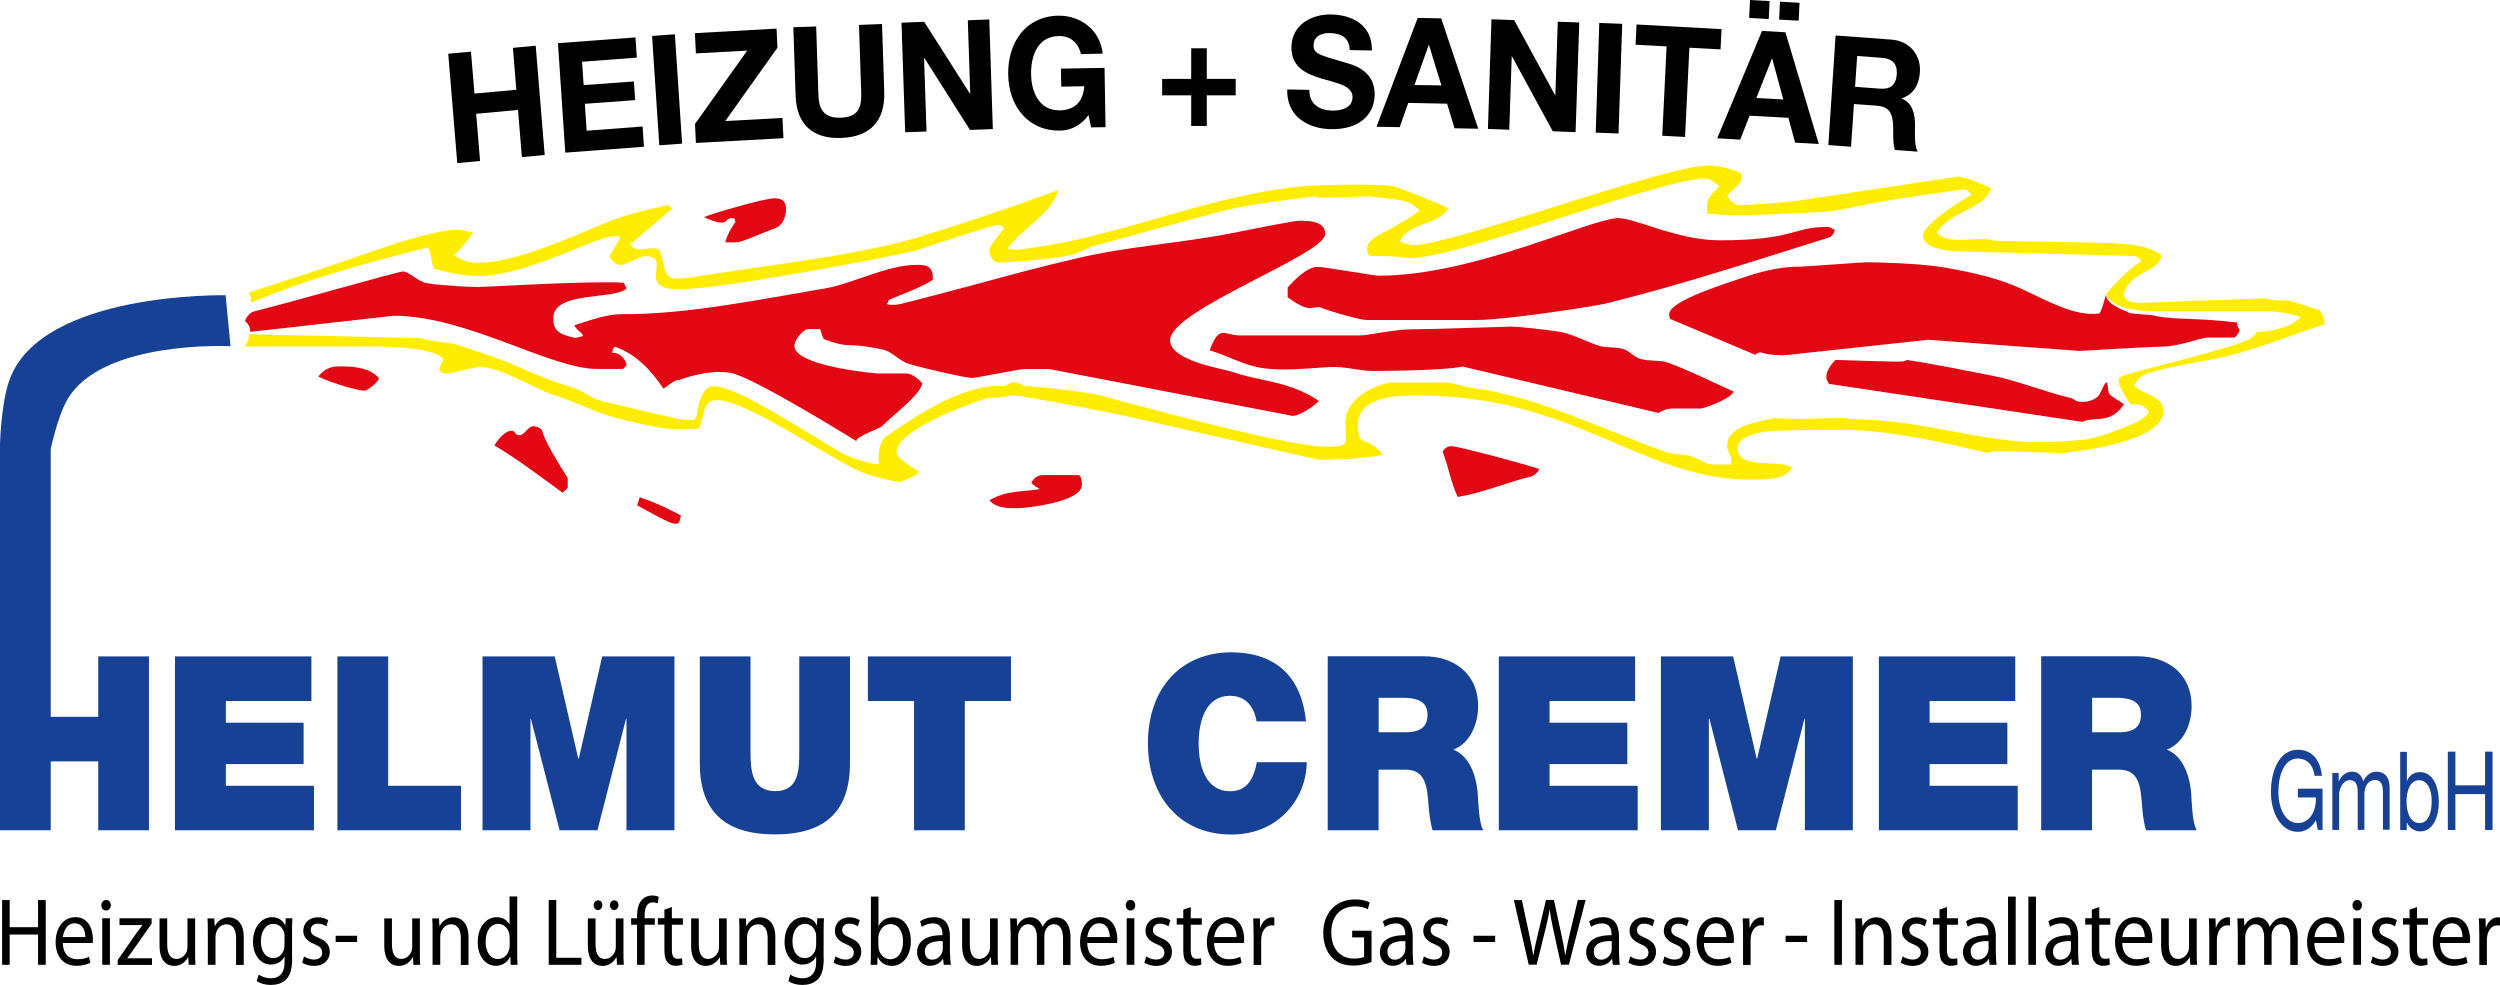 <?xml version="1.0" encoding="UTF-8"?>
<svg id="Ebene_1" data-name="Ebene 1" xmlns="http://www.w3.org/2000/svg" width="224.71" height="88.53" viewBox="0 0 224.71 88.53">
  <defs>
    <style>
      .cls-1 {
        fill: #164194;
      }

      .cls-1, .cls-2, .cls-3, .cls-4 {
        fill-rule: evenodd;
      }

      .cls-2 {
        fill: #e30613;
      }

      .cls-3 {
        fill: #ffed00;
      }

      .cls-4 {
        fill: #010000;
      }
    </style>
  </defs>
  <polygon class="cls-4" points=".87 80.9 .87 83.34 3.42 83.34 3.42 80.9 4.11 80.9 4.11 86.72 3.42 86.72 3.42 84 .87 84 .87 86.72 .19 86.72 .19 80.9 .87 80.9 .87 80.9"/>
  <path class="cls-4" d="m5.65,84.77c.02,1.03.61,1.45,1.3,1.45.49,0,.79-.09,1.05-.22l.12.54c-.24.12-.66.27-1.26.27-1.17,0-1.86-.85-1.86-2.12,0-1.26.67-2.25,1.78-2.25,1.24,0,1.57,1.2,1.57,1.97,0,.16-.02.28-.02.35h-2.66Zm2.02-.54c0-.48-.18-1.24-.96-1.24-.7,0-1,.71-1.06,1.24h2.01Z"/>
  <path class="cls-4" d="m9.96,81.37c0,.26-.16.47-.44.47-.24,0-.41-.21-.41-.47s.18-.48.43-.48.42.21.42.47h0Zm-.77,5.35v-4.18h.69v4.18h-.69Z"/>
  <path class="cls-4" d="m10.59,86.28l1.71-2.46c.16-.22.32-.42.49-.65v-.02h-2.05v-.61h2.89v.48s-1.7,2.43-1.7,2.43c-.16.23-.31.44-.49.66v.02h2.22v.6h-3.08v-.44h0Z"/>
  <path class="cls-4" d="m17.54,85.58c0,.43,0,.81.03,1.14h-.61l-.04-.68h-.02c-.18.34-.58.78-1.25.78-.59,0-1.31-.36-1.31-1.83v-2.44h.69v2.31c0,.79.22,1.33.85,1.33.46,0,.78-.35.91-.69.04-.11.06-.25.06-.39v-2.56h.69v3.04h0Z"/>
  <path class="cls-4" d="m18.68,83.68c0-.43,0-.79-.03-1.13h.61l.04.69h.02c.19-.4.63-.79,1.25-.79.52,0,1.34.35,1.34,1.78v2.5h-.69v-2.41c0-.67-.23-1.24-.88-1.24-.45,0-.81.35-.92.78-.03.09-.05.22-.05.35v2.51h-.69v-3.05h0Z"/>
  <path class="cls-4" d="m26.26,86.12c0,.96-.17,1.55-.54,1.91-.37.38-.9.5-1.38.5s-.95-.12-1.26-.35l.17-.58c.25.17.64.33,1.11.33.7,0,1.22-.41,1.22-1.46v-.47h-.02c-.21.39-.62.7-1.21.7-.94,0-1.61-.88-1.61-2.04,0-1.42.84-2.22,1.71-2.22.66,0,1.02.38,1.18.73h.02l.03-.63h.6c-.02.3-.03.64-.03,1.15v2.43h0Zm-.68-1.93c0-.13,0-.24-.04-.35-.12-.44-.46-.8-.96-.8-.66,0-1.13.61-1.13,1.58,0,.82.38,1.5,1.12,1.5.42,0,.81-.29.95-.78.04-.13.05-.28.05-.41v-.75h0Z"/>
  <path class="cls-4" d="m27.31,85.95c.2.15.56.3.91.3.5,0,.74-.28.74-.62,0-.36-.2-.56-.7-.77-.68-.27-1-.68-1-1.18,0-.67.49-1.23,1.31-1.23.38,0,.72.12.93.26l-.17.55c-.15-.1-.42-.24-.77-.24-.41,0-.63.26-.63.57,0,.35.23.5.72.71.66.28.99.64.99,1.26,0,.73-.52,1.26-1.42,1.26-.41,0-.8-.12-1.06-.29l.17-.58h0Z"/>
  <polygon class="cls-4" points="32.1 84.11 32.1 84.67 30.17 84.67 30.17 84.11 32.1 84.11 32.1 84.11"/>
  <path class="cls-4" d="m37.74,85.58c0,.43,0,.81.03,1.14h-.61l-.04-.68h-.02c-.18.34-.58.78-1.25.78-.59,0-1.31-.36-1.31-1.83v-2.44h.69v2.31c0,.79.22,1.33.85,1.33.46,0,.78-.35.91-.69.04-.11.06-.25.06-.39v-2.56h.69v3.04h0Z"/>
  <path class="cls-4" d="m38.88,83.68c0-.43,0-.79-.03-1.13h.61l.04.69h.02c.19-.4.63-.79,1.25-.79.52,0,1.34.35,1.34,1.78v2.5h-.69v-2.41c0-.67-.23-1.24-.88-1.24-.45,0-.81.35-.92.78-.03.09-.05.22-.05.35v2.51h-.69v-3.05h0Z"/>
  <path class="cls-4" d="m46.49,80.59v5.05c0,.37,0,.79.03,1.08h-.62l-.03-.73h-.02c-.21.47-.67.82-1.29.82-.92,0-1.62-.85-1.62-2.12,0-1.39.78-2.25,1.7-2.25.58,0,.97.3,1.14.64h.02v-2.5h.69Zm-.69,3.65c0-.1,0-.22-.03-.32-.1-.48-.48-.88-.99-.88-.71,0-1.13.69-1.13,1.61,0,.85.38,1.55,1.12,1.55.46,0,.88-.34,1.01-.91.02-.1.03-.21.03-.33v-.72h0Z"/>
  <polygon class="cls-4" points="49.32 80.9 50 80.9 50 86.09 52.26 86.09 52.26 86.72 49.32 86.72 49.32 80.9 49.32 80.9"/>
  <path class="cls-4" d="m56.04,85.58c0,.43,0,.81.03,1.14h-.61l-.04-.68h-.02c-.18.34-.58.78-1.25.78-.6,0-1.31-.36-1.31-1.83v-2.44h.69v2.31c0,.79.22,1.33.85,1.33.46,0,.78-.35.91-.69.04-.11.06-.25.06-.39v-2.56h.69v3.04h0Zm-2.29-3.78c-.23,0-.39-.21-.39-.44s.18-.44.4-.44c.22,0,.38.19.38.44,0,.23-.16.44-.38.44h0Zm1.45,0c-.23,0-.38-.21-.38-.44s.17-.44.39-.44c.22,0,.38.19.38.44,0,.23-.16.44-.38.44h0Z"/>
  <path class="cls-4" d="m57.26,86.72v-3.6h-.53v-.58h.53v-.2c0-.59.12-1.12.44-1.46.26-.28.6-.39.92-.39.24,0,.45.06.59.12l-.09.59c-.1-.05-.24-.09-.44-.09-.59,0-.74.57-.74,1.21v.22h.92v.58h-.92v3.6h-.68Z"/>
  <path class="cls-4" d="m60.39,81.54v1h.99v.58h-.99v2.25c0,.52.13.81.52.81.19,0,.3-.02.4-.05l.03.57c-.13.06-.34.11-.61.11-.32,0-.58-.12-.74-.33-.2-.22-.27-.6-.27-1.09v-2.28h-.59v-.58h.59v-.77l.67-.23h0Z"/>
  <path class="cls-4" d="m65.32,85.58c0,.43,0,.81.03,1.14h-.61l-.04-.68h-.02c-.18.34-.58.78-1.25.78-.59,0-1.31-.36-1.31-1.83v-2.44h.69v2.31c0,.79.22,1.33.85,1.33.46,0,.78-.35.91-.69.04-.11.06-.25.06-.39v-2.56h.69v3.04h0Z"/>
  <path class="cls-4" d="m66.46,83.68c0-.43,0-.79-.03-1.13h.61l.04.69h.02c.19-.4.63-.79,1.25-.79.52,0,1.34.35,1.34,1.78v2.5h-.69v-2.41c0-.67-.23-1.24-.88-1.24-.45,0-.81.35-.92.78-.03.09-.05.22-.05.35v2.51h-.69v-3.05h0Z"/>
  <path class="cls-4" d="m74.04,86.12c0,.96-.17,1.55-.54,1.91-.37.38-.9.5-1.38.5s-.95-.12-1.26-.35l.17-.58c.25.17.64.33,1.11.33.7,0,1.22-.41,1.22-1.46v-.47h-.02c-.21.39-.62.7-1.21.7-.94,0-1.61-.88-1.61-2.04,0-1.42.84-2.22,1.71-2.22.66,0,1.02.38,1.18.73h.02l.03-.63h.6c-.02.3-.03.64-.03,1.15v2.43h0Zm-.68-1.93c0-.13,0-.24-.04-.35-.13-.44-.46-.8-.96-.8-.66,0-1.13.61-1.13,1.58,0,.82.38,1.5,1.12,1.5.42,0,.81-.29.95-.78.04-.13.06-.28.06-.41v-.75h0Z"/>
  <path class="cls-4" d="m75.09,85.95c.2.15.56.3.91.3.5,0,.74-.28.74-.62,0-.36-.2-.56-.7-.77-.68-.27-1-.68-1-1.18,0-.67.49-1.23,1.31-1.23.38,0,.72.12.93.26l-.17.55c-.15-.1-.42-.24-.78-.24-.41,0-.63.26-.63.57,0,.35.23.5.72.71.66.28.99.64.99,1.26,0,.73-.52,1.26-1.42,1.26-.41,0-.8-.12-1.06-.29l.17-.58h0Z"/>
  <path class="cls-4" d="m78.28,80.59h.68v2.63h.02c.24-.47.68-.77,1.29-.77.94,0,1.6.86,1.6,2.13,0,1.49-.85,2.24-1.7,2.24-.55,0-.99-.23-1.27-.79h-.02l-.03.69h-.6c.02-.28.03-.71.03-1.08v-5.05h0Zm.68,4.46c0,.1.02.19.03.28.13.53.53.89,1.03.89.72,0,1.15-.65,1.15-1.61,0-.84-.39-1.55-1.13-1.55-.47,0-.91.35-1.05.93-.02.09-.04.19-.04.31v.75h0Z"/>
  <path class="cls-4" d="m85.4,85.72c0,.36.02.72.06,1h-.63l-.06-.53h-.02c-.21.33-.62.62-1.16.62-.77,0-1.16-.6-1.16-1.2,0-1.01.81-1.56,2.28-1.55v-.09c0-.35-.09-.97-.86-.97-.35,0-.72.12-.99.31l-.16-.5c.31-.22.77-.37,1.24-.37,1.16,0,1.44.87,1.44,1.71v1.56h0Zm-.67-1.13c-.75-.02-1.6.13-1.6.94,0,.49.3.73.65.73.49,0,.81-.35.92-.7.02-.08.04-.16.04-.24v-.73h0Z"/>
  <path class="cls-4" d="m89.68,85.58c0,.43,0,.81.03,1.14h-.61l-.04-.68h-.02c-.18.34-.58.78-1.25.78-.59,0-1.31-.36-1.31-1.83v-2.44h.69v2.31c0,.79.22,1.33.85,1.33.46,0,.78-.35.91-.69.04-.11.06-.25.06-.39v-2.56h.69v3.04h0Z"/>
  <path class="cls-4" d="m90.82,83.68c0-.43,0-.79-.03-1.13h.6l.03.67h.02c.21-.4.56-.77,1.19-.77.52,0,.91.35,1.07.84h.02c.12-.23.27-.41.42-.54.23-.19.48-.29.84-.29.5,0,1.24.36,1.24,1.81v2.46h-.67v-2.37c0-.8-.27-1.29-.82-1.29-.39,0-.7.32-.81.69-.03.1-.05.24-.05.38v2.58h-.67v-2.5c0-.66-.27-1.15-.79-1.15-.43,0-.74.38-.85.76-.04.11-.05.24-.05.37v2.52s-.67,0-.67,0v-3.05h0Z"/>
  <path class="cls-4" d="m97.73,84.77c.02,1.03.61,1.45,1.3,1.45.49,0,.79-.09,1.05-.22l.12.54c-.24.12-.66.27-1.26.27-1.17,0-1.86-.85-1.86-2.12s.67-2.25,1.78-2.25c1.24,0,1.57,1.2,1.57,1.97,0,.16-.02.28-.02.35h-2.66Zm2.02-.54c0-.48-.18-1.24-.96-1.24-.7,0-1,.71-1.06,1.24h2.01Z"/>
  <path class="cls-4" d="m102.04,81.37c0,.26-.16.47-.44.47-.24,0-.41-.21-.41-.47,0-.27.18-.48.43-.48s.42.21.42.47h0Zm-.77,5.35v-4.18h.69v4.18h-.69Z"/>
  <path class="cls-4" d="m103.01,85.95c.2.15.56.3.91.3.5,0,.74-.28.74-.62,0-.36-.2-.56-.7-.77-.68-.27-1-.68-1-1.18,0-.67.49-1.23,1.31-1.23.38,0,.72.12.93.26l-.17.55c-.15-.1-.42-.24-.77-.24-.41,0-.63.26-.63.57,0,.35.23.5.72.71.66.28.99.64.99,1.26,0,.73-.52,1.26-1.42,1.26-.41,0-.8-.12-1.06-.29l.17-.58h0Z"/>
  <path class="cls-4" d="m107.03,81.54v1h.99v.58h-.99v2.25c0,.52.13.81.52.81.19,0,.3-.02.4-.05l.03.57c-.13.06-.34.11-.61.11-.32,0-.58-.12-.74-.33-.2-.22-.27-.6-.27-1.09v-2.28h-.59v-.58h.59v-.77l.67-.23h0Z"/>
  <path class="cls-4" d="m109.13,84.77c.02,1.03.61,1.45,1.3,1.45.49,0,.79-.09,1.05-.22l.12.54c-.24.12-.66.27-1.26.27-1.17,0-1.86-.85-1.86-2.12s.67-2.25,1.78-2.25c1.24,0,1.57,1.2,1.57,1.97,0,.16-.02.28-.02.35h-2.66Zm2.02-.54c0-.48-.18-1.24-.95-1.24-.7,0-1,.71-1.06,1.24h2.01Z"/>
  <path class="cls-4" d="m112.67,83.85c0-.49,0-.92-.03-1.3h.6l.02.82h.03c.17-.56.59-.92,1.05-.92.08,0,.13,0,.2.03v.72c-.07-.02-.14-.03-.23-.03-.49,0-.83.41-.92.98-.02.1-.03.22-.03.35v2.23h-.68v-2.88h0Z"/>
  <path class="cls-4" d="m123.27,86.47c-.3.12-.91.32-1.62.32-.8,0-1.46-.22-1.97-.77-.45-.48-.74-1.26-.74-2.17,0-1.74,1.09-3.01,2.86-3.01.61,0,1.09.15,1.31.27l-.16.61c-.28-.14-.63-.25-1.17-.25-1.28,0-2.12.88-2.12,2.34s.81,2.35,2.04,2.35c.45,0,.75-.07.91-.16v-1.74h-1.07v-.6h1.74v2.8h0Z"/>
  <path class="cls-4" d="m126.99,85.72c0,.36.02.72.06,1h-.63l-.05-.53h-.02c-.21.33-.62.62-1.16.62-.77,0-1.16-.6-1.16-1.2,0-1.01.81-1.56,2.28-1.55v-.09c0-.35-.09-.97-.86-.97-.35,0-.72.12-.99.31l-.16-.5c.31-.22.77-.37,1.24-.37,1.16,0,1.44.87,1.44,1.71v1.56h0Zm-.67-1.13c-.75-.02-1.61.13-1.61.94,0,.49.3.73.65.73.49,0,.81-.35.92-.7.02-.08.04-.16.04-.24v-.73h0Z"/>
  <path class="cls-4" d="m127.98,85.95c.2.15.56.3.91.3.5,0,.74-.28.74-.62,0-.36-.2-.56-.7-.77-.68-.27-1-.68-1-1.18,0-.67.49-1.23,1.31-1.23.38,0,.72.12.93.26l-.17.55c-.15-.1-.42-.24-.78-.24-.41,0-.63.26-.63.57,0,.35.23.5.72.71.66.28.99.64.99,1.26,0,.73-.52,1.26-1.42,1.26-.41,0-.8-.12-1.06-.29l.17-.58h0Z"/>
  <polygon class="cls-4" points="134.39 84.11 134.39 84.67 132.45 84.67 132.45 84.11 134.39 84.11 134.39 84.11"/>
  <path class="cls-4" d="m137.41,86.72l-1.34-5.82h.72l.63,2.94c.16.73.3,1.45.39,2.01h.02c.09-.58.25-1.27.43-2.02l.7-2.94h.71l.64,2.95c.15.69.29,1.38.37,2h.02c.11-.64.26-1.29.42-2.01l.7-2.94h.7l-1.5,5.82h-.71l-.67-3.03c-.16-.74-.27-1.31-.34-1.9h-.02c-.09.58-.21,1.15-.41,1.9l-.75,3.03h-.71Z"/>
  <path class="cls-4" d="m145.53,85.72c0,.36.02.72.06,1h-.63l-.05-.53h-.02c-.21.33-.62.62-1.16.62-.77,0-1.16-.6-1.16-1.2,0-1.01.81-1.56,2.28-1.55v-.09c0-.35-.09-.97-.86-.97-.35,0-.72.12-.99.31l-.16-.5c.31-.22.77-.37,1.24-.37,1.16,0,1.44.87,1.44,1.71v1.56h0Zm-.67-1.13c-.75-.02-1.6.13-1.6.94,0,.49.3.73.65.73.49,0,.81-.35.92-.7.02-.08.04-.16.04-.24v-.73h0Z"/>
  <path class="cls-4" d="m146.52,85.95c.2.15.56.3.91.3.5,0,.74-.28.74-.62,0-.36-.2-.56-.7-.77-.68-.27-1-.68-1-1.18,0-.67.49-1.23,1.31-1.23.38,0,.72.12.93.26l-.17.55c-.15-.1-.42-.24-.77-.24-.41,0-.63.26-.63.57,0,.35.23.5.72.71.66.28.99.64.99,1.26,0,.73-.52,1.26-1.42,1.26-.42,0-.8-.12-1.06-.29l.17-.58h0Z"/>
  <path class="cls-4" d="m149.6,85.95c.2.15.56.3.91.3.5,0,.74-.28.74-.62,0-.36-.2-.56-.7-.77-.68-.27-1-.68-1-1.18,0-.67.49-1.23,1.31-1.23.38,0,.72.12.93.26l-.17.55c-.15-.1-.42-.24-.77-.24-.41,0-.63.26-.63.57,0,.35.23.5.72.71.66.28.99.64.99,1.26,0,.73-.52,1.26-1.42,1.26-.41,0-.8-.12-1.06-.29l.17-.58h0Z"/>
  <path class="cls-4" d="m153.15,84.77c.02,1.03.61,1.45,1.3,1.45.49,0,.79-.09,1.05-.22l.12.54c-.24.12-.66.27-1.26.27-1.17,0-1.86-.85-1.86-2.12s.67-2.25,1.78-2.25c1.24,0,1.57,1.2,1.57,1.97,0,.16-.02.28-.02.35h-2.66Zm2.02-.54c0-.48-.18-1.24-.95-1.24-.7,0-1,.71-1.06,1.24h2.01Z"/>
  <path class="cls-4" d="m156.67,83.85c0-.49,0-.92-.03-1.3h.6l.02.82h.03c.17-.56.59-.92,1.05-.92.08,0,.13,0,.2.03v.72c-.07-.02-.14-.03-.24-.03-.48,0-.83.41-.92.98-.02.1-.03.22-.03.35v2.23h-.68v-2.88h0Z"/>
  <polygon class="cls-4" points="162.43 84.11 162.43 84.67 160.5 84.67 160.5 84.11 162.43 84.11 162.43 84.11"/>
  <polygon class="cls-4" points="165.56 80.9 165.56 86.72 164.88 86.72 164.88 80.9 165.56 80.9 165.56 80.9"/>
  <path class="cls-4" d="m166.78,83.68c0-.43,0-.79-.03-1.13h.61l.04.69h.02c.19-.4.63-.79,1.25-.79.52,0,1.34.35,1.34,1.78v2.5h-.69v-2.41c0-.67-.23-1.24-.88-1.24-.45,0-.81.35-.92.78-.03.09-.05.22-.05.35v2.51h-.69v-3.05h0Z"/>
  <path class="cls-4" d="m171,85.95c.2.15.56.3.91.3.5,0,.74-.28.74-.62,0-.36-.2-.56-.7-.77-.68-.27-1-.68-1-1.18,0-.67.49-1.23,1.31-1.23.38,0,.72.12.93.26l-.17.55c-.15-.1-.42-.24-.77-.24-.41,0-.63.26-.63.57,0,.35.23.5.72.71.66.28.99.64.99,1.26,0,.73-.52,1.26-1.42,1.26-.41,0-.8-.12-1.06-.29l.17-.58h0Z"/>
  <path class="cls-4" d="m175,81.54v1h.99v.58h-.99v2.25c0,.52.13.81.52.81.19,0,.3-.02.4-.05l.03.57c-.13.06-.34.11-.61.11-.32,0-.58-.12-.74-.33-.2-.22-.27-.6-.27-1.09v-2.28h-.59v-.58h.59v-.77l.67-.23h0Z"/>
  <path class="cls-4" d="m179.4,85.72c0,.36.02.72.06,1h-.63l-.05-.53h-.02c-.21.33-.62.62-1.16.62-.77,0-1.16-.6-1.16-1.2,0-1.01.81-1.56,2.28-1.55v-.09c0-.35-.09-.97-.86-.97-.35,0-.72.12-.99.31l-.16-.5c.31-.22.77-.37,1.24-.37,1.16,0,1.44.87,1.44,1.71v1.56h0Zm-.67-1.13c-.75-.02-1.6.13-1.6.94,0,.49.3.73.65.73.49,0,.81-.35.92-.7.02-.08.04-.16.04-.24v-.73h0Z"/>
  <polygon class="cls-4" points="180.49 80.59 181.18 80.59 181.18 86.72 180.49 86.72 180.49 80.59 180.49 80.59"/>
  <polygon class="cls-4" points="182.32 80.59 183 80.59 183 86.72 182.32 86.72 182.32 80.59 182.32 80.59"/>
  <path class="cls-4" d="m186.8,85.72c0,.36.02.72.06,1h-.63l-.05-.53h-.02c-.21.33-.62.62-1.16.62-.77,0-1.16-.6-1.16-1.2,0-1.01.81-1.56,2.28-1.55v-.09c0-.35-.09-.97-.86-.97-.35,0-.72.12-.99.31l-.16-.5c.31-.22.77-.37,1.24-.37,1.16,0,1.44.87,1.44,1.71v1.56h0Zm-.67-1.13c-.75-.02-1.6.13-1.6.94,0,.49.3.73.65.73.49,0,.81-.35.92-.7.02-.08.04-.16.04-.24v-.73h0Z"/>
  <path class="cls-4" d="m188.69,81.54v1h.99v.58h-.99v2.25c0,.52.13.81.52.81.19,0,.3-.02.4-.05l.03.57c-.13.06-.34.11-.61.11-.32,0-.58-.12-.74-.33-.2-.22-.27-.6-.27-1.09v-2.28h-.59v-.58h.59v-.77l.67-.23h0Z"/>
  <path class="cls-4" d="m190.76,84.77c.02,1.03.61,1.45,1.3,1.45.49,0,.79-.09,1.05-.22l.12.54c-.24.12-.66.27-1.26.27-1.17,0-1.86-.85-1.86-2.12s.67-2.25,1.78-2.25c1.24,0,1.57,1.2,1.57,1.97,0,.16-.02.28-.02.35h-2.66Zm2.02-.54c0-.48-.18-1.24-.96-1.24-.7,0-1,.71-1.06,1.24h2.01Z"/>
  <path class="cls-4" d="m197.45,85.58c0,.43,0,.81.03,1.14h-.61l-.04-.68h-.02c-.18.34-.58.78-1.25.78-.59,0-1.31-.36-1.31-1.83v-2.44h.69v2.31c0,.79.22,1.33.85,1.33.46,0,.78-.35.91-.69.04-.11.06-.25.06-.39v-2.56h.69v3.04h0Z"/>
  <path class="cls-4" d="m198.57,83.85c0-.49,0-.92-.03-1.3h.6l.02.82h.03c.17-.56.59-.92,1.05-.92.08,0,.13,0,.2.03v.72c-.07-.02-.14-.03-.23-.03-.49,0-.83.41-.92.98-.02.1-.03.22-.03.35v2.23h-.68v-2.88h0Z"/>
  <path class="cls-4" d="m201.13,83.68c0-.43,0-.79-.03-1.13h.6l.03.67h.02c.21-.4.56-.77,1.19-.77.52,0,.91.35,1.07.84h.02c.12-.23.27-.41.42-.54.23-.19.48-.29.84-.29.5,0,1.24.36,1.24,1.81v2.46h-.67v-2.37c0-.8-.27-1.29-.82-1.29-.39,0-.7.32-.81.69-.03.1-.05.24-.05.38v2.58h-.67v-2.5c0-.66-.27-1.15-.79-1.15-.43,0-.74.38-.85.76-.04.11-.06.24-.06.37v2.52s-.67,0-.67,0v-3.05h0Z"/>
  <path class="cls-4" d="m208.02,84.77c.02,1.03.61,1.45,1.3,1.45.49,0,.79-.09,1.05-.22l.12.54c-.24.12-.66.27-1.26.27-1.17,0-1.86-.85-1.86-2.12s.67-2.25,1.78-2.25c1.24,0,1.57,1.2,1.57,1.97,0,.16-.02.28-.02.35h-2.66Zm2.02-.54c0-.48-.18-1.24-.95-1.24-.7,0-1,.71-1.06,1.24h2.01Z"/>
  <path class="cls-4" d="m212.3,81.37c0,.26-.16.47-.44.47-.24,0-.41-.21-.41-.47s.18-.48.43-.48.42.21.42.47h0Zm-.77,5.35v-4.18h.69v4.18h-.69Z"/>
  <path class="cls-4" d="m213.25,85.95c.2.15.56.3.91.3.5,0,.74-.28.74-.62,0-.36-.2-.56-.7-.77-.68-.27-1-.68-1-1.18,0-.67.49-1.23,1.31-1.23.38,0,.72.12.93.26l-.17.55c-.15-.1-.42-.24-.77-.24-.41,0-.63.26-.63.57,0,.35.23.5.72.71.66.28.99.64.99,1.26,0,.73-.52,1.26-1.42,1.26-.41,0-.8-.12-1.06-.29l.17-.58h0Z"/>
  <path class="cls-4" d="m217.25,81.54v1h.99v.58h-.99v2.25c0,.52.13.81.52.81.19,0,.3-.02.4-.05l.03.57c-.13.06-.34.11-.61.11-.32,0-.58-.12-.74-.33-.2-.22-.27-.6-.27-1.09v-2.28h-.59v-.58h.59v-.77l.67-.23h0Z"/>
  <path class="cls-4" d="m219.32,84.77c.02,1.03.61,1.45,1.3,1.45.49,0,.79-.09,1.05-.22l.12.54c-.24.12-.66.27-1.26.27-1.17,0-1.86-.85-1.86-2.12s.67-2.25,1.78-2.25c1.24,0,1.57,1.2,1.57,1.97,0,.16-.02.28-.02.35h-2.66Zm2.02-.54c0-.48-.18-1.24-.96-1.24-.7,0-1,.71-1.06,1.24h2.01Z"/>
  <path class="cls-4" d="m222.84,83.85c0-.49,0-.92-.03-1.3h.6l.02.82h.03c.17-.56.59-.92,1.05-.92.08,0,.13,0,.2.03v.72c-.07-.02-.14-.03-.23-.03-.48,0-.83.41-.92.98-.02.1-.03.22-.03.35v2.23h-.68v-2.88h0Z"/>
  <polygon class="cls-4" points="41.1 14.66 43.15 14.47 42.8 10.23 46.56 9.88 46.91 14.12 48.96 13.93 48.15 4.11 46.1 4.3 46.41 8.07 42.65 8.41 42.33 4.64 40.29 4.83 41.1 14.66 41.1 14.66"/>
  <polygon class="cls-4" points="50.81 13.72 57.88 13.19 57.76 11.37 52.73 11.75 52.57 9.33 57.09 9 56.98 7.32 52.46 7.65 52.32 5.55 57.24 5.18 57.12 3.36 50.15 3.88 50.81 13.72 50.81 13.72"/>
  <polygon class="cls-4" points="59.26 13.06 61.31 12.91 60.66 3.08 58.61 3.23 59.26 13.06 59.26 13.06"/>
  <polygon class="cls-4" points="62.55 12.85 70.42 12.42 70.33 10.6 65.19 10.88 69.88 4.29 69.8 2.57 62.46 2.98 62.55 4.8 67.16 4.55 62.47 11.14 62.55 12.85 62.55 12.85"/>
  <path class="cls-4" d="m79.26,2.16l-2.05.08.2,6.13c.05,1.46-.4,2.16-1.86,2.21-1.66.06-1.96-.99-1.99-2.07l-.2-6.13-2.05.07.2,6.13c.09,2.68,1.6,3.91,4.11,3.82,2.5-.09,3.94-1.44,3.86-4.11l-.2-6.13h0Z"/>
  <polygon class="cls-4" points="81.36 11.89 83.28 11.82 83.06 5.22 83.09 5.22 87.19 11.68 89.24 11.6 88.92 1.75 86.99 1.82 87.21 8.43 87.19 8.43 83.07 1.96 81.03 2.04 81.36 11.89 81.36 11.89"/>
  <path class="cls-4" d="m98.06,11.45l1.31-.02-.09-5.33-3.92.07.03,1.62,2.07-.04c-.09,1.37-.85,2.14-2.19,2.17-1.85.03-2.57-1.61-2.59-3.25-.03-1.73.64-3.4,2.48-3.43.97-.02,1.75.53,2,1.62l1.96-.04c-.26-2.23-2.09-3.44-4-3.41-2.89.05-4.55,2.36-4.5,5.29.05,2.84,1.78,5.09,4.68,5.04.9-.02,1.84-.41,2.54-1.4l.23,1.11h0Z"/>
  <polygon class="cls-4" points="108.47 4.34 107.07 4.34 107.07 7.09 104.46 7.09 104.46 8.57 107.07 8.57 107.07 11.32 108.47 11.32 108.47 8.57 111.07 8.57 111.07 7.09 108.47 7.09 108.47 4.34 108.47 4.34"/>
  <path class="cls-4" d="m115.7,8.03c-.07,2.43,1.85,3.54,3.92,3.58,2.54.05,3.91-1.28,3.94-3.09.04-2.24-2.05-2.73-2.73-2.92-2.33-.68-2.77-.78-2.76-1.54.01-.83.78-1.1,1.43-1.09.98.02,1.77.34,1.82,1.53l1.99.04c.04-2.28-1.74-3.21-3.69-3.24-1.69-.03-3.51.9-3.54,2.92-.03,1.85,1.36,2.44,2.74,2.85,1.37.41,2.76.62,2.75,1.68-.02,1.01-1.12,1.21-1.84,1.19-1.1-.02-2.06-.55-2.04-1.86l-1.99-.04h0Z"/>
  <path class="cls-4" d="m123.73,11.39l2.08.04.77-2.18,3.49.07.67,2.21,2.13.04-3.33-9.92-2.11-.04-3.71,9.8h0Zm4.69-7.35h.02s1.12,3.64,1.12,3.64l-2.42-.04,1.28-3.6h0Z"/>
  <polygon class="cls-4" points="133.74 11.59 135.66 11.66 135.88 5.06 135.9 5.06 139.57 11.8 141.62 11.88 141.95 2.02 140.02 1.95 139.8 8.56 139.78 8.56 136.1 1.81 134.06 1.73 133.74 11.59 133.74 11.59"/>
  <polygon class="cls-4" points="143.43 11.92 145.48 12 145.81 2.14 143.75 2.06 143.43 11.92 143.43 11.92"/>
  <polygon class="cls-4" points="149.41 12.2 151.46 12.31 151.85 4.29 154.65 4.44 154.74 2.62 147.1 2.2 147.01 4.02 149.8 4.17 149.41 12.2 149.41 12.2"/>
  <path class="cls-4" d="m159.91,1.76l1.76.1.08-1.61-1.76-.1-.08,1.61h0Zm-2.69-.15l1.76.1.08-1.61-1.76-.1-.08,1.61h0Zm-2.88,10.82l2.08.12.84-2.15,3.49.19.6,2.23,2.13.12-3-10.04-2.1-.12-4.03,9.65h0Zm4.93-7.17h.02s1,3.68,1,3.68l-2.42-.13,1.4-3.55h0Z"/>
  <path class="cls-4" d="m164.33,13.04l2.05.15.26-3.84,2.05.15c1.03.08,1.38.56,1.46,1.6.05.79-.04,1.74.17,2.38l2.05.15c-.33-.58-.24-1.73-.24-2.36,0-1-.22-2.05-1.2-2.4v-.03c1.06-.36,1.56-1.2,1.64-2.36.1-1.49-.88-2.79-2.55-2.92l-5.03-.37-.65,9.84h0Zm2.59-8.01l2.25.17c.91.07,1.38.52,1.32,1.47-.07.99-.59,1.37-1.5,1.3l-2.25-.17.19-2.77h0Z"/>
  <path class="cls-1" d="m0,74.63h4.56v-6.19h4.27v6.19h4.56v-15.63h-4.56v5.43h-4.27v-24.06s.58-2.8,1.44-4.36c3.03-5.49,14.72-4.89,14.72-4.89l-.44-4.58s-16.56-.36-19.43,7.61c-.82,2.29-.86,6.21-.86,6.21v34.27h0Z"/>
  <polygon class="cls-1" points="15.73 74.63 28.22 74.63 28.22 70.63 20.3 70.63 20.3 68.68 27.29 68.68 27.29 64.96 20.3 64.96 20.3 63.01 27.99 63.01 27.99 59 15.73 59 15.73 74.63 15.73 74.63"/>
  <polygon class="cls-1" points="30.33 74.63 41.44 74.63 41.44 70.63 34.89 70.63 34.89 59 30.33 59 30.33 74.63 30.33 74.63"/>
  <polygon class="cls-1" points="43.37 74.63 47.68 74.63 47.68 64.61 47.72 64.61 50.3 74.63 53.7 74.63 56.27 64.61 56.31 64.61 56.31 74.63 60.62 74.63 60.62 59 54.13 59 52.02 68.2 51.98 68.2 49.86 59 43.37 59 43.37 74.63 43.37 74.63"/>
  <path class="cls-1" d="m76.4,59h-4.56v8.52c0,1.6,0,3.59-2.16,3.59s-2.22-1.99-2.22-3.59v-8.52h-4.56v9.59c0,4.33,2.24,6.41,6.76,6.41s6.74-2.08,6.74-6.41v-9.59h0Z"/>
  <polygon class="cls-1" points="82.16 74.63 86.72 74.63 86.72 63.01 90.87 63.01 90.87 59 78.01 59 78.01 63.01 82.16 63.01 82.16 74.63 82.16 74.63"/>
  <path class="cls-1" d="m117.39,64.83c-.39-3.92-2.63-6.17-6.7-6.2-4.56,0-7.51,3.26-7.51,8.19,0,4.62,2.72,8.19,7.51,8.19,4.33,0,6.76-3.35,6.76-6.5h-4.48c-.27,1.47-.87,2.61-2.41,2.61-2.14,0-2.82-2.19-2.82-4.29s.68-4.29,2.82-4.29c1.89,0,2.3,1.73,2.38,2.3h4.44Z"/>
  <path class="cls-1" d="m119.35,74.63h4.56v-5.45h2.43c1.8,0,1.93,1.55,2.05,3.04.06.81.15,1.62.37,2.41h4.56c-.41-.72-.44-2.58-.5-3.35-.17-1.95-.93-3.39-2.18-3.9,1.51-.59,2.22-2.3,2.22-3.92,0-2.96-2.24-4.47-4.83-4.47h-8.69v15.63h0Zm4.56-11.91h2.14c1.74,0,2.26.57,2.26,1.55,0,1.4-1.16,1.55-2.01,1.55h-2.38v-3.11h0Z"/>
  <polygon class="cls-1" points="134.72 74.63 147.2 74.63 147.2 70.63 139.28 70.63 139.28 68.68 146.27 68.68 146.27 64.96 139.28 64.96 139.28 63.01 146.97 63.01 146.97 59 134.72 59 134.72 74.63 134.72 74.63"/>
  <polygon class="cls-1" points="149.29 74.63 153.6 74.63 153.6 64.61 153.65 64.61 156.22 74.63 159.62 74.63 162.19 64.61 162.23 64.61 162.23 74.63 166.54 74.63 166.54 59 160.05 59 157.94 68.2 157.9 68.2 155.78 59 149.29 59 149.29 74.63 149.29 74.63"/>
  <polygon class="cls-1" points="168.88 74.63 181.36 74.63 181.36 70.63 173.44 70.63 173.44 68.68 180.43 68.68 180.43 64.96 173.44 64.96 173.44 63.01 181.14 63.01 181.14 59 168.88 59 168.88 74.63 168.88 74.63"/>
  <path class="cls-1" d="m183.48,74.63h4.56v-5.45h2.43c1.81,0,1.93,1.55,2.05,3.04.06.81.14,1.62.37,2.41h4.56c-.42-.72-.44-2.58-.5-3.35-.17-1.95-.93-3.39-2.18-3.9,1.51-.59,2.22-2.3,2.22-3.92,0-2.96-2.24-4.47-4.83-4.47h-8.69v15.63h0Zm4.56-11.91h2.14c1.74,0,2.26.57,2.26,1.55,0,1.4-1.16,1.55-2.01,1.55h-2.38v-3.11h0Z"/>
  <path class="cls-2" d="m57.5,44.7c1.2.39,2.54.99,3.71,1.64-.19.67-.09.73-.56.73s-2.21-1.01-3.38-1.65l.23-.73h0Z"/>
  <path class="cls-2" d="m93.77,42.7h3.22c.22.22.25.39.25.89,0,1.59-5.28,2.09-5.66,2.09-.71,0-2.05.06-2.64-.72.8-.47,1.57-.65,2.34-.75.75-.1,1.5-.12,2.18-.25-.16-.1-.54-.3-.76-.55.2-.46.59-.71,1.06-.71h0Z"/>
  <path class="cls-2" d="m130.51,40.11c.47,0,5.12,1.2,7.81,2.03.02.26-.4.54-.61.67-2.09.48-4.36,1.47-6.68,1.86-.61-1.24-.8-2.64-1.37-4.09.21-.25.37-.48.85-.48h0Z"/>
  <path class="cls-2" d="m47.93,38.32c.47,0,.6.21.75.28.3,1.11,1.49,3,2.35,4.37v.87l-.46.45c-1.94-1.41-4.01-3-6.13-4.25.39-.68,1.03-1.32,1.5-1.32s.28.4.75.4c.47,0,.75-.8,1.22-.8h0Z"/>
  <path class="cls-2" d="m30.96,32.94c.73,0,2.36.11,3.11,1.07-.1.37-1.06,1.11-1.32,1.11-.47,0-2.77-.6-4.14-1.27.77-1.01,1.6-.92,2.35-.92h0Z"/>
  <path class="cls-2" d="m135.97,29.36c.47,0,2.86.25,4.16.45,1.15.17,2.42.9,3.59,1.27.71.22,1.56.07,2.26.32.47.15.89.7,1.5.87.71.2,1.75.08,2.46.33,1.96.72,3.96,1.74,5.9,2.6-.41.76-2.8,1.52-2.94,1.52h-2.59c-.47,0-.91.18-1.23.4l-17.64-4.18c-.54.19-3.78.4-8.11.4-1.13,0-2.45-.42-3.77-.35-2.07.1-4.19.4-6.24.07-1.56-.25-3.03-1.12-4.59-1.57.89-2.37,1.26-1.34,2.75-1.34h10.89c.47,0,3.04-.55,4.55-.55,1.88,0,8.58-.25,9.05-.25h0Z"/>
  <path class="cls-2" d="m145.5,19.61c1.46,0,5.33,1.99,9.05,1.99,6.74,0,6.55-1.2,9.62-1.2.47,0,.47.2.73.23.03.27-.21.55-.4.68-6.61,2.07-13.36,4.29-20.19,5.98-1.08.25-8.98,1.47-11.54,1.47h-9.95c-.47,0-2.88-.63-4.2-1.15-.16-.05-.53.08-.91.08-.57,0-1.37-.54-1.97-.97v-.89c.54-.57,1.69-1.85,2.72-1.85.47,0,5,.8,5.47.8,8.6,0,19.06-5.18,21.59-5.18h0Z"/>
  <path class="cls-2" d="m69.61,17.82c.78,0,1.04.35,1.04,1,0,.4-.16,1.41-1.01,1.71-1.08.37-2.97,1.27-3.45,1.25h-1c.18-.71.57-1.33.93-1.86-.16-.14.09-.31-.38-.31s-.38.4-.85.4-.97-.2-1.6-.49c.27-.2,5.4-1.7,6.32-1.7h0Z"/>
  <path class="cls-2" d="m191.31,28.07c-.16.17,2.45.2,2.43.33,1.83.36,3.9.16,7.35.59.02.27,0,.39.21.62,0,.24-.21.51-.43.73h-2.46c-.47,0-2.47.75-3.79.8-3.39.12-7.26.4-7.73.4l-13.57-1-12.92,1.39c-.47,0-1.44,0-2.17-.27-.16.07-.3.02-.44.24l-7.54-3.18s-.22.03-.22-.47c0-1.24,5.3-2.83,6.8-3.35,1.98-.67,3.49-.93,4.98-.93.47,0,5.56-.4,6.03-.4.47,0,4.56.08,6.8.45,2.26.4,4.85.9,7.19,2,2.26,1.05,4.76,2.48,6.89,2.15.35-.57.8-2.7.59-1.77-.21.93,2,1.66,2,1.66h0Z"/>
  <path class="cls-2" d="m61.03,34.14c-.47,0-1.08.61-1.39.8-1.1-1.63-2.44-3.11-4.38-3.78-.23.23-.24.56-.24.56.64-.09,1.21.55,1.31,1.1l-.32.34h-2.39c-4.12,0-11.71-4.78-18.22-4.78l-12.9,1.45c0-.39-.17-.75-.47-.95-.01-.25.44-.82.81-.89,4.31-1.09,12.94-3.59,13.41-3.59s1.34.92,2.09,1.05c1.48.25,4.23.35,4.7.35s10.38-.6,13.06-.38c0,0,.01.21.23.48-.92,1.09-6.6.2-6.6,2.69,0,1.09.44,1.45,1.98,1.79l.69-.17c-.02-.33-.58-.49-.77-.97,1.38-.45,2.91-1,4.23-1,5.8.05,12.5-1.34,18.27-2.31,2.5-.42,5.62-2.12,8.22-2.12.64,0,1.6-.07,1.49,1.35-1.35.83-2.68,1.23-3.97,1.81,0,0,0,.2-.16.33.16.13.38.1.85.1.24,0,5.85-1.49,7.52-1.94,2.78-.77,5.63-1.52,8.49-2.19,4.74-1.14,9.45-1.39,14.14-2.31,1.89-.37,5.58-1.12,6.05-1.12,1.01,0,2.36.07,2.36,1.19,0,1.87-13.95,6.82-13.95,9.55,0,1.87,4.81,2.57,5.59,2.84,2.36.85,5.16.81,7.79,2.62-.57.58-2.07,1.56-2.58,1.3l-21.66-4.17h-2.23c-.47,0-4.27.8-4.74.8s-3.82-.73-5.68-1.27c-.75-.22-1.48-1.09-2.26-1.27-.92-.2-2.05-.4-3-.4-.75,0-1.54-.25-2.3-.53-.2-.13-.23-.57-.39-.92h-1.06c-.47,0-1.25,1-1.25,1.5,0,1.87,7.45,2.49,7.47,2.49h2.59c.47,0,1.03.43,1.43.86-.06.99-2.68,2.92-3.58,3.85,0,.16-2.62,1.02-2.3,1.39,0,0-9.26-5.76-11.31-6.15-2.04-.39-4.67.64-4.67.64h0Z"/>
  <path class="cls-2" d="m189.69,35.37c-.47,0,1.36.95,1.2.99-1.2,1.82-2.65,1.03-3.72,1.56l-22.8-3.42c-.02-.26-.21-.16-.21-.66s.4-1.06.81-1.49c6.07.19,6.19.22,6.42,0,2.49.39,5.14.92,7.78,1.44,2.24.45,4.74,1.47,6.98,1.99.21.05.45.35.92.35s.98-.08,1.45-.45c.28-.22.49-.99.74-1.26.31-.32.1,1.13.43.96h0Z"/>
  <path class="cls-3" d="m190.62,33.88c.62-.4,7.31-1.85,11.13-3.19.42-.15.89-.48,1.12-.86,1.09.01,3.18-.4,3.91-1.33-.89-.33-2.29-.52-2.76-.53h-9.93c-4.52.1-4.76-1.55-4.76-1.55.92-1.12,2.03-2.21,3.13-2.95-.18-.33-.47-.47-.85-.47l-15.55-.4c-.64,0-3.21-.2-3.21-1.39s4.19-3.61,4.34-3.7c-.18-.33-.48-.53-.84-.48-5.44.8-6.85.97-10.36,1.72-1.84.4-3.97.38-6.05.48-4.71.27-5.66,0-6.5-.03v-.89c-.01-.5.58-1.04,1.12-1.57-.07-.03-.78-.7-1.23-.7-4.03,0-22.25,7.17-26.58,7.17-.47,0-.56-.2-3.62-.21-.22-.22-.25-.19-.25-.69,0-.85,1.53-1.41,2.12-1.75.75-.47,1.69-.91,2.59-1.64-.99-1.22-3.08-1.01-4.63-1.28-4.33.2-4.59.17-4.74,0-2.79.4-5.86.65-8.81,1.45-3.61.97-7.4,2.01-10.94,2.98-.75.2-1.49.72-2.27.87-2.03.42-5.96.67-6.43.67-.47,0-.85-.6-.85-1.09s.96-1.45,1.32-1.98c-.16-.14-.09-.31-.57-.31s-4.94,1.49-7.42,2.31c-.66.22-17.02,3.46-21.24,3.46-3.98,0-.45-2.98-3.02-2.98-.47,0-1.7.8-2.17.8s-.63-.23-1.03-.67c.19-.65.76-1.25.94-1.79-.16-.15-.1-.12-.57-.12-1.67,0-7.75,3.58-12.25,3.58-.47,0-2.58-.2-3.93-.7-.21-.56-.2-1.34-.53-1.89-5.22,1.35-10.49,2.71-15.86,4.97-.04-.28-.01-.61-.23-.9,3.77-1.22,7.86-2.56,11.18-3.73,1.13-.4,5.55-1.92,7.57-1.92.47,0,.94.2,1.4.25-.38.7-1.15,1.51-1.69,2.03.74.52,1.41.7,2.17.7,3.21,0,8.54-2.38,11.28-3.53,1.79-.75,3.79-1.25,5.7-1.65,0,0,.24.03.46.3l-3.77,3.2c.58,1.03,1.9-.05,2.62.56.2.36.28,1,.44,1.58.35,1.19,1.02.93,1.56.93.47,0,3.92-.57,6.02-.87,4.71-.67,10.95-1.54,15.07-2.78,4.19-1.27,8.48-2.71,12.72-4.28-.49,2.11-3.08,3.27-4.5,5.22.33.13.47.12.94.12s3.14-.45,4.6-.74c7.14-1.52,15.12-4.75,22.26-5.03,4.34-.15,5.94,0,6.41,0,.64,0,5.02,1.83,5.37,2.06-.91,1.62-3.47,1.16-4.34,2.98.33.14.76.33,1.23.33,3.49,0,22.53-7.16,26.58-7.16.47,0,1.73.21,2.7.62,0,0,.22-.03.22.47s-.78,1.07-1.32,1.61c.18.34.66.88,1.13.88s3.48-.2,5.17-.4l14.53-2.19c.96.2,1.92.6,2.91,1.06-.8,2.07-3.57,1.91-4.89,4.01,1.22,1.21,3.61.21,5.2.71l10.55.2c1.18.15,2.92.06,4.41,1.05.01,1.62-2.82,1.37-3.38,3.62.37.89,1.39.7,1.89.7l10.85-.4c.58.2,1.4.2,1.87.2s2.1.6,3,.86c.28.37.49.83.47,1.29-2.69.83-5.5,2-8.35,2.75-2.4.62-5.18.87-7.72,1.71-.47.15-.89.7-1.07,1.03.87.89,2.64.86,2.64,2.3,0,2.89-8.23,3.65-8.95,3.78-6.42-.2-6.54-.23-6.77,0-3.63-.87-7.22-1.66-10.78-1.99-2.8-.25-8.19,0-8.66,0-.75,0-3.11.42-3.11,1.49,0,2.02,3.43,1.03,4.89,1.75-.37,1.24-2.96,1.13-3.76,1.13-9.8,0-15.67-7.56-29.88-7.56-1.74,0-5.37.07-5.37,2.59,0,2.24.66.83,2.26,2.72-.82.27-3.67.47-5.76.47l-16.7-3.78c-1.32-.32-9.74-1.99-10.82-1.99-.47,0-.57.2-2.25.2-.3.07-8.21,2.69-8.21,4.88,0,.5,1.27,1.3,2.07,1.78-.43.49-1.79.91-1.79.91-.47,0-2.15-.48-3.04-.75-2.38-.77-10.58-6.61-13.36-6.61-1.41,0-1.05,1.31-1.65,2.58h-2.67c-.47,0-4.3-.72-6.28-1.47-1.2-.45-3.1-1.32-4.14-1.59-1.18-.32-4.71-2.51-6.57-2.51-.47,0-2.54.6-3.02.6s-.38-.2-.63-.23c-.03-.27.17-.71.35-1.06-.69-.92-3.82-1.1-5.59-1.14h-12.32c.3-.26.44-.72.44-1.11l15.47.35c1.12.39,2.3.3,3.38.64,1.91.62,3.85,1.26,5.46,1.99,1.51.7,3.36,1.4,4.73,1.8,1.01.3,1.8,1.05,2.83,1.27,2.38.55,6.92,1.67,7.4,1.65h.8c.03-.28.23-.28.23-.78,0,0,.27-1.89,1.12-2.19.85-.3,3.26.91,3.26.91,2.8,1.47,5.58,3.23,8.48,4.97,1.04.62,2.99,1.08,3.46,1.08,0,0-.26-1.99.76-2.59,3.17-2.15,6.99-4.65,10.53-4.45.21,0,.37-.32.84-.32s.71.21.88.33c2.05.07,4.34.42,6.4.72.38.05,16.93,4.73,20.73,4.73,2.31,0,1.79-.2,1.79-2.19,0-2.39,3.23-3.58,4.27-3.58h4.85c.47,0,1.75.45,2.49.52,5.49.7,11.52,3.71,17.36,5.78.52.17,1.36.12,2.07.32.61.17,1.41.74,1.88.75h1.63s.14.19.14-.31-.38-.9-.38-1.39c0-1.99,3.52-2.18,4.22-2.49.21,0,.39.2,6.25,0,.95.2,2.1.05,4.91.4,3.96.47,8.61,1.79,12.72,1.79.47,0,2.93-.1,4.23-.27,1.32-.2,2.85-.86,4.13-1.39.59-.25,1.09-.48,1.45-1.03-.55-.87-1.04-.7-1.6-.7,0,0-1.6-2.05-.98-2.45h0Z"/>
  <path class="cls-1" d="m208.33,74.6h.43v-3.71h-2.22v.79h1.62c.04,1.28-.58,2.3-1.63,2.3-1.13,0-1.74-1.34-1.74-2.81s.51-2.99,1.74-2.99c.75,0,1.37.48,1.51,1.55h.67c-.19-1.65-1.07-2.34-2.18-2.34-1.6,0-2.41,1.78-2.41,3.83,0,1.83.9,3.55,2.41,3.55.6,0,1.24-.31,1.63-1.05l.18.88h0Z"/>
  <path class="cls-1" d="m209.65,74.6h.6v-3.18c0-.38.26-1.3.98-1.3.54,0,.69.47.69,1.13v3.34h.6v-3.18c0-.79.38-1.3.96-1.3s.71.5.71,1.13v3.34h.6v-3.74c0-1.06-.49-1.48-1.22-1.48-.47,0-.9.33-1.15.87-.15-.62-.56-.87-1.01-.87-.5,0-.92.3-1.19.87h-.01v-.75h-.57v5.1h0Z"/>
  <path class="cls-1" d="m218.57,72.01c0,1-.28,1.97-1.1,1.97s-1.16-.93-1.16-1.93c0-.96.31-1.92,1.12-1.92s1.14.93,1.14,1.88h0Zm-2.84,2.6h.6v-.68h.01c.27.6.81.8,1.19.8,1.12,0,1.68-1.21,1.68-2.65s-.56-2.68-1.69-2.68c-.5,0-.97.25-1.17.81h-.01v-2.63h-.6v7.04h0Z"/>
  <polygon class="cls-1" points="220.02 74.6 220.7 74.6 220.7 71.38 223.37 71.38 223.37 74.6 224.04 74.6 224.04 67.56 223.37 67.56 223.37 70.59 220.7 70.59 220.7 67.56 220.02 67.56 220.02 74.6 220.02 74.6"/>
</svg>